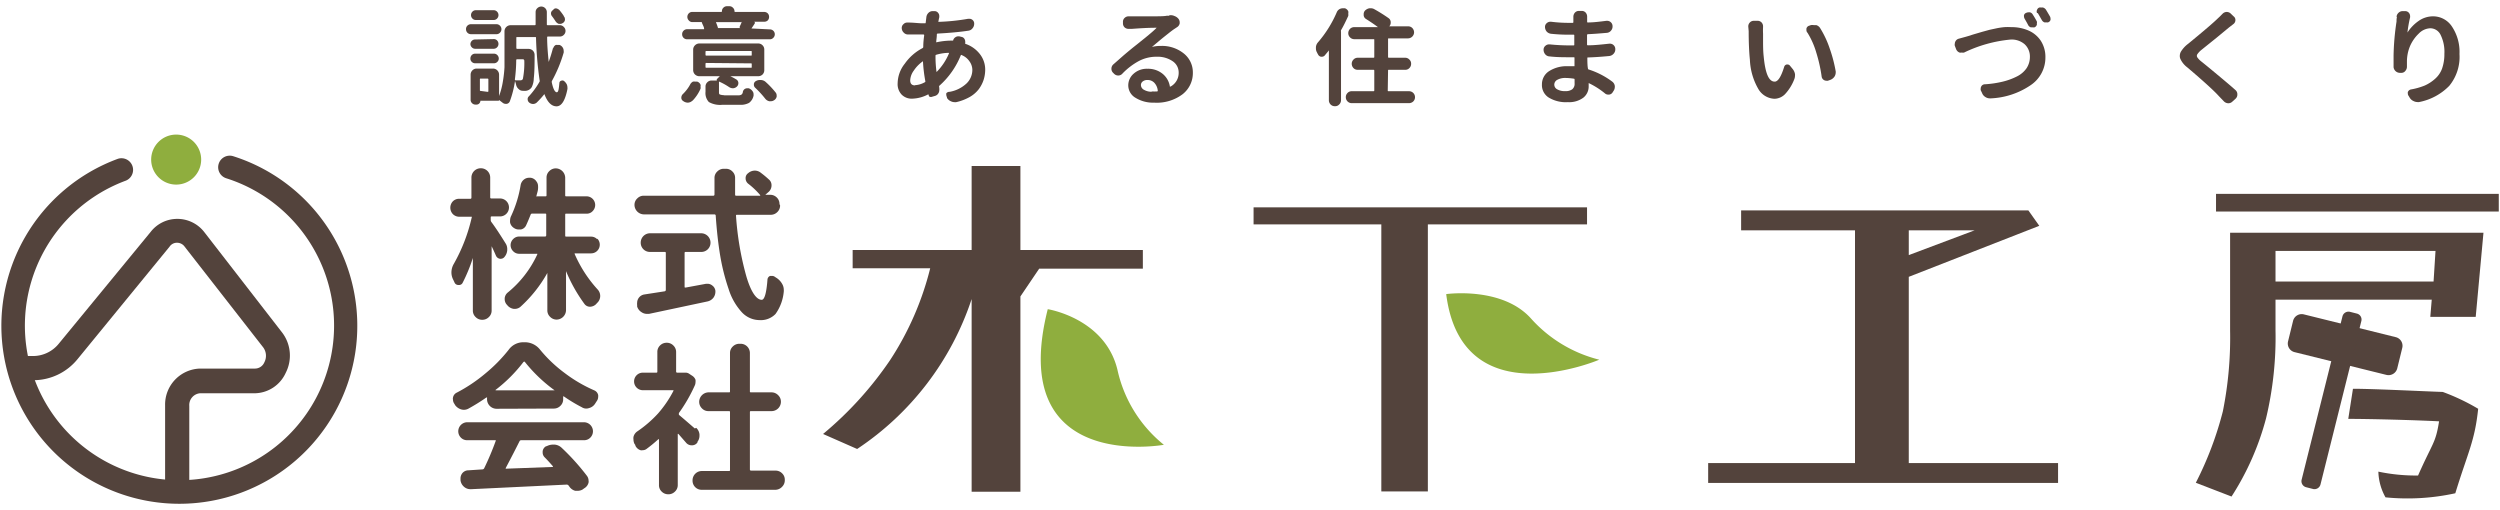 <svg id="レイヤー_1" data-name="レイヤー 1" xmlns="http://www.w3.org/2000/svg" viewBox="0 0 245 50" width="245" height="50"><defs><style>.cls-1{fill:#53433c;}.cls-2{fill:#8fae3e;}</style></defs><title>アートボード 2</title><path class="cls-1" d="M201.69,47.33H167.4V45.38h14.39V22.57H170.63V20.62h28.15l1.07,1.51-12.79,5V45.38h14.63Zm-8.17-24.76h-6.46V25Z"/><path class="cls-1" d="M243.38,22.81l-.76,8.24h-4.45l.14-1.68H223v3a34.22,34.22,0,0,1-.92,8.6,26.68,26.68,0,0,1-3.39,7.69l-3.5-1.35a33.46,33.46,0,0,0,2.65-7,36.6,36.6,0,0,0,.71-7.91V22.81Zm1.5-2.08H217.17V19h27.71Zm-6.2,3.86H223v3h15.49Z"/><path class="cls-1" d="M17.56,49.37a17.44,17.44,0,0,1-6-33.81,1.14,1.14,0,0,1,.78,2.14,15.15,15.15,0,1,0,9.83-.23,1.13,1.13,0,1,1,.69-2.16,17.44,17.44,0,0,1-5.28,34.06Z"/><path class="cls-2" d="M19,13.91a2.45,2.45,0,1,1-3.47,0,2.45,2.45,0,0,1,3.47,0"/><path class="cls-1" d="M17.37,49a1.19,1.19,0,0,1-1.19-1.19V39.73a3.53,3.53,0,0,1,3.42-3.61H25a1,1,0,0,0,.91-.62A1.38,1.38,0,0,0,25.76,34L18.1,24.18a.91.91,0,0,0-.74-.39.86.86,0,0,0-.74.38l-9,11a5.58,5.58,0,0,1-4.32,2.09H2.22a1.19,1.19,0,0,1,0-2.37H3.28a3.25,3.25,0,0,0,2.49-1.22l9-10.95a3.3,3.3,0,0,1,2.59-1.27h0A3.34,3.34,0,0,1,20,22.72l7.65,9.87A3.72,3.72,0,0,1,28,36.54a3.39,3.39,0,0,1-3,2H19.6a1.16,1.16,0,0,0-1.05,1.24v8.11A1.18,1.18,0,0,1,17.37,49Z"/><path class="cls-1" d="M100,29.05V48.19H95.22V29.31A28.29,28.29,0,0,1,84,44l-3.34-1.47a34.78,34.78,0,0,0,6.57-7.24,29.22,29.22,0,0,0,3.93-9h-7.6V24.5H95.22V16.27H100V24.5h12v1.83H101.84Z"/><polygon class="cls-1" points="139.93 32.93 139.93 48.16 135.37 48.16 135.37 30.35 135.37 27.02 135.37 21.99 122.85 21.99 122.85 20.32 155.53 20.32 155.53 21.99 139.93 21.99 139.93 28.75 139.93 32.93"/><path class="cls-2" d="M141.74,28.82s5.51-.77,8.33,2.43a13.29,13.29,0,0,0,6.66,4s-13.45,5.76-15-6.41"/><path class="cls-2" d="M102.68,30.3s5.61.88,6.83,5.94a13,13,0,0,0,4.55,7.35S98.6,46.41,102.68,30.3"/><path class="cls-1" d="M48.64,2.37a.48.48,0,0,1,.35.14.48.48,0,0,1,0,.7.45.45,0,0,1-.35.14H46.16a.48.48,0,0,1-.49-.49.46.46,0,0,1,.14-.35.5.5,0,0,1,.35-.14Zm5.58,2.35a.5.5,0,0,1,.24-.31.54.54,0,0,1,.22,0,.38.38,0,0,1,.17,0,.63.63,0,0,1,.33.31.6.6,0,0,1,.06.27.52.52,0,0,1,0,.17,13.58,13.58,0,0,1-1.16,2.79.4.4,0,0,0,0,.15c.13.6.29.92.47.94s.21-.31.27-.91a.23.23,0,0,1,.16-.21.29.29,0,0,1,.27,0,1,1,0,0,1,.3.36.85.85,0,0,1,.06.31.62.62,0,0,1,0,.13c-.22,1.13-.58,1.7-1.07,1.7h0c-.5,0-.9-.42-1.19-1.2a0,0,0,0,0,0,0s0,0,0,0a8.72,8.72,0,0,1-.76.84.56.56,0,0,1-.35.13h0a.62.62,0,0,1-.38-.14.43.43,0,0,1-.15-.33.36.36,0,0,1,.13-.29A7.74,7.74,0,0,0,52.88,8a.18.18,0,0,0,0-.14,35.92,35.92,0,0,1-.35-4.15c0-.05,0-.08-.08-.08H50.69c-.06,0-.09,0-.09.08v1s0,.08.09.08h1.09a.62.62,0,0,1,.44.17.61.61,0,0,1,.17.42c0,.82,0,1.59-.08,2.31a2,2,0,0,1-.2.85.78.78,0,0,1-.57.36,1.08,1.08,0,0,1-.27,0h-.05a.57.57,0,0,1-.38-.16.76.76,0,0,1-.26-.43,2.74,2.74,0,0,0-.11-.37s0,0,0,0v0a9.8,9.8,0,0,1-.51,2,.41.41,0,0,1-.31.24h-.08a.49.49,0,0,1-.31-.11l-.35-.27h0a.06.06,0,0,1-.07.07H47.08a0,0,0,0,0,0,0,.38.38,0,0,1-.37.38h-.11a.46.46,0,0,1-.34-.14.45.45,0,0,1-.14-.34V7.33a.6.6,0,0,1,.17-.43.58.58,0,0,1,.43-.18h1.58a.59.59,0,0,1,.44.18.6.6,0,0,1,.17.43V9.41s0,0,0,0h0A7.51,7.51,0,0,0,49.28,8a12.67,12.67,0,0,0,.16-1.41c0-.4,0-.86,0-1.39V3.08a.6.6,0,0,1,.6-.61h2.38s.07,0,.07-.08c0-.79,0-1.19,0-1.21A.51.51,0,0,1,52.66.8a.57.57,0,0,1,.39-.16.55.55,0,0,1,.54.55c0,.48,0,.88,0,1.2a.07.07,0,0,0,.07.08h1.21a.53.53,0,0,1,.38.17.53.53,0,0,1,0,.78.52.52,0,0,1-.38.16H53.69a.07.07,0,0,0-.07.08c0,.84.08,1.64.15,2.41,0,0,0,0,0,0l0,0q.24-.66.42-1.35m-5.81-.89a.44.44,0,0,1,.33.13.49.49,0,0,1,.14.34.46.46,0,0,1-.14.34.45.45,0,0,1-.33.14H46.57a.45.45,0,0,1-.33-.14.46.46,0,0,1-.14-.34A.49.49,0,0,1,46.24,4a.44.44,0,0,1,.33-.13ZM46.56,6.2a.45.45,0,0,1-.33-.14.42.42,0,0,1-.13-.32.47.47,0,0,1,.13-.34.45.45,0,0,1,.33-.14h1.86a.45.45,0,0,1,.32.14.48.48,0,0,1,.14.34.43.43,0,0,1-.14.32.45.45,0,0,1-.32.14ZM48.38,1a.45.45,0,0,1,.33.14.48.48,0,0,1,0,.68.45.45,0,0,1-.33.14H46.63a.45.45,0,0,1-.33-.14.48.48,0,0,1,0-.68A.45.45,0,0,1,46.63,1Zm-.6,8c.06,0,.08,0,.08-.09V7.77s0-.07-.08-.07H47.1a.06.06,0,0,0-.07.07V8.82c0,.06,0,.09.07.09Zm3.56-3.1c0-.06,0-.09-.08-.09h-.58a.08.08,0,0,0-.09.09,15.54,15.54,0,0,1-.13,1.87c0,.06,0,.09.06.1H51a.25.25,0,0,0,.24-.13,8.12,8.12,0,0,0,.14-1.85m3.89-4.27a.35.35,0,0,1,.09.23.31.31,0,0,1,0,.13.42.42,0,0,1-.23.29.41.41,0,0,1-.23.07l-.14,0a.68.68,0,0,1-.3-.23c-.11-.17-.23-.35-.37-.53a.4.4,0,0,1-.09-.24.22.22,0,0,1,0-.08.38.38,0,0,1,.19-.27A.54.54,0,0,1,54.4.82h.1a.61.61,0,0,1,.34.19,5.41,5.41,0,0,1,.39.52"/><path class="cls-1" d="M67.86,9.86a.67.67,0,0,1-.45.2h0a.76.76,0,0,1-.46-.16.37.37,0,0,1-.18-.34.5.5,0,0,1,.16-.35,3.84,3.84,0,0,0,.69-.9A.64.64,0,0,1,67.91,8a.69.69,0,0,1,.24,0l.18,0a.54.54,0,0,1,.32.29.41.41,0,0,1,0,.21.39.39,0,0,1,0,.2,4,4,0,0,1-.79,1.18m7.59-7a.48.48,0,0,1,.34.82.45.45,0,0,1-.34.15H67.33a.48.48,0,0,1-.48-.49A.47.47,0,0,1,67,3a.5.5,0,0,1,.35-.14H69l0,0a.11.11,0,0,0,0-.05c0-.16-.13-.36-.22-.6,0,0,0,0,0-.05h-1A.45.45,0,0,1,67.5,2a.49.49,0,0,1-.14-.34.5.5,0,0,1,.14-.35.46.46,0,0,1,.34-.14h2.83s.08,0,.08-.06a.45.45,0,0,1,.14-.35.47.47,0,0,1,.35-.15h.25a.45.45,0,0,1,.34.15.45.45,0,0,1,.15.35s0,.06.07.06h2.84a.5.5,0,0,1,.35.14.49.49,0,0,1,.13.35.48.48,0,0,1-.13.34.49.49,0,0,1-.35.13h-1s.07,0,.08.07a.1.1,0,0,1,0,.09c-.06.1-.17.27-.33.5a0,0,0,0,0,0,0s0,0,0,0ZM70.91,9.34h1.45a.52.52,0,0,0,.29-.06A.36.36,0,0,0,72.8,9a.45.45,0,0,1,.22-.3.5.5,0,0,1,.21-.05l.14,0a.75.75,0,0,1,.38.29.47.47,0,0,1,.1.3.69.69,0,0,1,0,.13,1.17,1.17,0,0,1-.44.71,1.71,1.71,0,0,1-.91.19H70.79a2.23,2.23,0,0,1-1.32-.27,1.28,1.28,0,0,1-.33-1v-.5a.57.57,0,0,1,.17-.43.58.58,0,0,1,.43-.18h.51a.07.07,0,0,1,0-.06.06.06,0,0,1,0-.07l.29-.29s0,0,0,0l0,0h-2a.63.63,0,0,1-.43-.17.6.6,0,0,1-.18-.44v-2a.58.58,0,0,1,.18-.42.6.6,0,0,1,.43-.18h5.76a.58.58,0,0,1,.43.18.57.57,0,0,1,.17.42v2a.6.6,0,0,1-.17.44.61.61,0,0,1-.43.17H71.58s0,0,0,0a0,0,0,0,0,0,0c.2.1.39.2.57.31a.42.42,0,0,1,.21.33v.05a.45.45,0,0,1-.14.32.59.59,0,0,1-.39.17h0a.7.7,0,0,1-.37-.11,6.2,6.2,0,0,0-1-.55h0s0,0,0,0V9c0,.14,0,.22.09.26a1.1,1.1,0,0,0,.46.06M69.21,5s-.07,0-.07.07v.3s0,.08.07.08H73.6c.05,0,.07,0,.07-.08v-.3c0-.05,0-.07-.07-.07Zm0,1.17s-.07,0-.07.08v.32s0,.07.07.07H73.6c.05,0,.07,0,.07-.07V6.29c0-.06,0-.08-.07-.08Zm3.44-4a0,0,0,0,0,0,0,0,0,0,0,0-.05,0H70.16s0,0,0,0a0,0,0,0,0,0,0c.07.17.13.33.18.49a.07.07,0,0,1,0,.09.11.11,0,0,1-.08,0h2.3s-.06,0-.07-.06a.11.11,0,0,1,0-.08,4.71,4.71,0,0,0,.21-.49M74,8.59a.4.4,0,0,1-.12-.29V8.24a.37.37,0,0,1,.21-.3.71.71,0,0,1,.37-.1h.09A.74.74,0,0,1,75,8a8.18,8.18,0,0,1,1,1.05.43.43,0,0,1,.11.3.32.32,0,0,1,0,.13.54.54,0,0,1-.28.36.51.51,0,0,1-.29.08.47.47,0,0,1-.16,0A.69.69,0,0,1,75,9.68,9.83,9.83,0,0,0,74,8.59"/><path class="cls-1" d="M93.4,4a.5.5,0,0,1,.23-.35.49.49,0,0,1,.28-.09H94l.25.06a.41.41,0,0,1,.28.22.46.46,0,0,1,.06.22.4.4,0,0,1,0,.15s0,.07,0,.08a3,3,0,0,1,1.43,1,2.47,2.47,0,0,1,.53,1.55,3.32,3.32,0,0,1-.16,1,3.24,3.24,0,0,1-.47.9,3,3,0,0,1-.88.76,4.85,4.85,0,0,1-1.33.51.57.57,0,0,1-.18,0,.8.8,0,0,1-.33-.08.84.84,0,0,1-.4-.34l0-.08a.36.36,0,0,1-.06-.2.35.35,0,0,1,0-.17A.38.38,0,0,1,93.06,9a3.25,3.25,0,0,0,1.68-.84,1.86,1.86,0,0,0,.55-1.32A1.46,1.46,0,0,0,95,6a1.66,1.66,0,0,0-.73-.59.07.07,0,0,0-.11,0,7.94,7.94,0,0,1-2.11,3,.09.09,0,0,0,0,.12.27.27,0,0,0,0,.12.58.58,0,0,1,0,.19.54.54,0,0,1-.07.27.56.56,0,0,1-.35.29l-.25.07a.35.35,0,0,1-.3,0A.36.36,0,0,1,91,9.26s0,0-.06,0a3.57,3.57,0,0,1-1.57.41,1.37,1.37,0,0,1-1-.39,1.48,1.48,0,0,1-.4-1.13,3.15,3.15,0,0,1,.7-1.91A4.86,4.86,0,0,1,90.4,4.72a.15.15,0,0,0,.08-.11c0-.5.06-.89.09-1.15,0,0,0-.08-.07-.08h-.26c-.28,0-.69,0-1.24,0a.57.57,0,0,1-.43-.18.63.63,0,0,1-.2-.46.48.48,0,0,1,.18-.38.49.49,0,0,1,.35-.15H89c.52,0,1,.07,1.32.07h.32c.06,0,.08,0,.08-.08l.06-.48h0A.7.7,0,0,1,91,1.25a.57.57,0,0,1,.41-.16h.17a.44.44,0,0,1,.37.19.46.46,0,0,1,.1.29s0,.08,0,.12a4.4,4.4,0,0,0-.09.45.07.07,0,0,0,0,0,.07.07,0,0,0,.06,0,20,20,0,0,0,2.86-.3h.11a.47.47,0,0,1,.3.1.45.45,0,0,1,.18.38.67.67,0,0,1-.16.45.61.61,0,0,1-.42.24c-.87.13-1.88.22-3,.28,0,0-.07,0-.08.08,0,.32-.06.58-.06.78a.06.06,0,0,0,0,0h0a7.08,7.08,0,0,1,1.48-.17h.11c.05,0,.08,0,.08-.07M89.63,8.35a2.19,2.19,0,0,0,1-.29.09.09,0,0,0,.05-.12A14.71,14.71,0,0,1,90.45,6l0,0s0,0,0,0a3.42,3.42,0,0,0-.9.92,1.74,1.74,0,0,0-.35.95c0,.34.16.5.49.5m2.06-3s-.07,0-.07.1a11.5,11.5,0,0,0,.1,1.59s0,0,0,0,0,0,0,0A5.65,5.65,0,0,0,93,5.23a0,0,0,0,0,0-.05l-.05,0a4.5,4.5,0,0,0-1.27.21"/><path class="cls-1" d="M114.6,1.49h.12a.84.84,0,0,1,.38.08.88.88,0,0,1,.41.3.57.57,0,0,1,.1.31s0,.07,0,.11a.56.56,0,0,1-.24.36l-.24.16c-.17.11-.37.26-.62.46s-.56.44-.94.76l-.68.57s0,0,0,0h0a3.49,3.49,0,0,1,.9-.1,3.4,3.4,0,0,1,2.22.74,2.36,2.36,0,0,1,.89,1.88,2.63,2.63,0,0,1-1,2.11,4.21,4.21,0,0,1-2.8.83,3.27,3.27,0,0,1-1.81-.47,1.41,1.41,0,0,1-.72-1.24,1.51,1.51,0,0,1,.53-1.13,1.91,1.91,0,0,1,1.34-.48,2.25,2.25,0,0,1,1.48.48,2,2,0,0,1,.72,1.21c0,.06,0,.07.08.05a1.52,1.52,0,0,0,.79-1.39A1.32,1.32,0,0,0,114.92,6a2.6,2.6,0,0,0-1.54-.44,3.67,3.67,0,0,0-1.77.42A6.55,6.55,0,0,0,110,7.21a.54.54,0,0,1-.42.19h0a.57.57,0,0,1-.41-.18l-.1-.1a.54.54,0,0,1-.15-.38.56.56,0,0,1,.2-.44l1-.88c.53-.45.9-.75,1.09-.9l1-.8c.55-.45.94-.78,1.14-1,0,0,0,0,0,0h0c-.94,0-1.75.06-2.44.11h-.3a.58.58,0,0,1-.38-.13.53.53,0,0,1-.18-.4V2.16a.5.5,0,0,1,.17-.41.55.55,0,0,1,.38-.15H111c.33,0,.9,0,1.72,0s1.37,0,1.64-.06l.23,0m-1.72,7.42a4.58,4.58,0,0,0,.53,0s.07,0,.06-.09a1.3,1.3,0,0,0-.33-.75.89.89,0,0,0-.67-.28.71.71,0,0,0-.47.14.44.44,0,0,0-.18.35.54.54,0,0,0,.3.47,1.45,1.45,0,0,0,.76.19"/><path class="cls-1" d="M131,1.21a.63.63,0,0,1,.32-.34.71.71,0,0,1,.28-.06l.2,0h0a.54.54,0,0,1,.33.3.59.59,0,0,1,0,.22.93.93,0,0,1,0,.23c-.23.5-.47,1-.71,1.4a.37.37,0,0,0,0,.15V9.82a.58.58,0,0,1-.18.42.54.54,0,0,1-.42.17.58.58,0,0,1-.59-.59V4.94a0,0,0,0,0,0,0h0c-.13.17-.27.33-.41.5a.38.38,0,0,1-.28.12h-.08a.41.41,0,0,1-.3-.24,1.74,1.74,0,0,1-.1-.19.76.76,0,0,1-.1-.39V4.61a.81.81,0,0,1,.21-.47A11.35,11.35,0,0,0,131,1.21m5,7.65c0,.05,0,.08.08.08h2a.58.58,0,0,1,.59.58.57.57,0,0,1-.17.42.61.61,0,0,1-.42.17h-5.6a.58.58,0,0,1-.59-.59.57.57,0,0,1,.17-.41.54.54,0,0,1,.42-.17h2.13s.07,0,.07-.08V6.92s0-.08-.07-.08h-1.56a.54.54,0,0,1-.41-.17.61.61,0,0,1-.17-.42.57.57,0,0,1,.17-.41.55.55,0,0,1,.41-.18h1.56s.07,0,.07-.07V3.91c0-.05,0-.07-.07-.07h-1.89a.58.58,0,0,1-.42-.18.57.57,0,0,1-.17-.41.61.61,0,0,1,.17-.42.57.57,0,0,1,.42-.17h2.32l0,0s0,0,0,0c-.34-.26-.73-.52-1.17-.8a.47.47,0,0,1-.23-.36V1.38a.52.52,0,0,1,.12-.33h0a.83.83,0,0,1,.44-.24h.14a.68.68,0,0,1,.36.1,15.73,15.73,0,0,1,1.37.86.49.49,0,0,1,.22.39V2.2a.51.51,0,0,1-.14.38l0,0s0,0,0,0l0,0H138a.56.56,0,0,1,.41.17.61.61,0,0,1,.17.42.6.6,0,0,1-.58.59h-1.89c-.06,0-.08,0-.08.07V5.59s0,.07.08.07h1.6a.54.54,0,0,1,.41.18.53.53,0,0,1,.17.41.57.57,0,0,1-.17.42.53.53,0,0,1-.41.17h-1.6c-.06,0-.08,0-.08.08Z"/><path class="cls-1" d="M158,8a.64.64,0,0,1,.25.42.41.41,0,0,1,0,.11.66.66,0,0,1-.11.36l-.09.14a.46.46,0,0,1-.36.24h-.08a.48.48,0,0,1-.34-.13,7.73,7.73,0,0,0-1.58-1h0s0,0,0,0v.3a1.4,1.4,0,0,1-.52,1.13,2.32,2.32,0,0,1-1.52.44,3.22,3.22,0,0,1-1.89-.46,1.44,1.44,0,0,1-.65-1.28,1.52,1.52,0,0,1,.69-1.29,3.18,3.18,0,0,1,1.88-.49l.57,0,.05,0s0,0,0,0c0-.19,0-.45,0-.79,0-.06,0-.09-.07-.09h-.46c-.57,0-1.21,0-1.9-.08a.58.58,0,0,1-.43-.2.69.69,0,0,1-.17-.46v0a.49.49,0,0,1,.19-.39.52.52,0,0,1,.36-.13h.06a19,19,0,0,0,1.91.1h.42a.06.06,0,0,0,.07-.07V3.47a.06.06,0,0,0-.07-.07h-.42A16.64,16.64,0,0,1,152,3.31a.7.7,0,0,1-.42-.21.71.71,0,0,1-.17-.46.47.47,0,0,1,.17-.37.53.53,0,0,1,.34-.14H152a14.33,14.33,0,0,0,1.68.11h.44a.07.07,0,0,0,.07-.08V1.65a.61.61,0,0,1,.15-.41.52.52,0,0,1,.4-.17H155a.5.5,0,0,1,.4.17.59.59,0,0,1,.14.38v.51c0,.05,0,.07.08.07.56,0,1.17-.08,1.81-.16h.08a.53.53,0,0,1,.34.13.52.52,0,0,1,.18.41.59.59,0,0,1-.15.42.58.58,0,0,1-.42.22c-.7.06-1.32.11-1.85.13a.09.09,0,0,0-.08.09v.93s0,.07.08.07c.66,0,1.36-.08,2.1-.16h.06a.51.51,0,0,1,.36.14.53.53,0,0,1,.17.4v0a.63.63,0,0,1-.17.45.67.67,0,0,1-.42.22c-.73.07-1.42.12-2.08.14-.05,0-.08,0-.07.08q0,.74.06,1a.09.09,0,0,0,.07.1A7.74,7.74,0,0,1,158,8m-3.69.12V7.79s0-.08-.08-.08a5.91,5.91,0,0,0-.78-.07,1.6,1.6,0,0,0-.83.18.54.54,0,0,0-.3.46.52.52,0,0,0,.28.47,1.46,1.46,0,0,0,.8.18,1.08,1.08,0,0,0,.68-.18.69.69,0,0,0,.23-.59"/><path class="cls-1" d="M171.33,2.59a.55.55,0,0,1,.15-.38.51.51,0,0,1,.39-.17h.39a.51.51,0,0,1,.39.18.55.55,0,0,1,.13.36v.07a6,6,0,0,0,0,.66v.45c0,.65,0,1.23.06,1.76C173,7.2,173.34,8,173.92,8c.32,0,.63-.48.93-1.45a.32.32,0,0,1,.25-.23h.08a.3.3,0,0,1,.23.11l.27.33a1.09,1.09,0,0,1,.23.5.76.76,0,0,1,0,.15,1,1,0,0,1-.08.38,4.48,4.48,0,0,1-.91,1.45,1.5,1.5,0,0,1-1,.44,1.91,1.91,0,0,1-1.58-.92,6.2,6.2,0,0,1-.85-2.9c-.08-.78-.12-1.72-.12-2.81Zm5.78.6a.39.39,0,0,1-.08-.25.78.78,0,0,1,0-.14.38.38,0,0,1,.27-.28l.17-.06a.84.84,0,0,1,.27,0l.25,0a.68.68,0,0,1,.4.32,9.47,9.47,0,0,1,.93,2A13.73,13.73,0,0,1,179.9,7a.45.45,0,0,1,0,.11.76.76,0,0,1-.11.38.86.86,0,0,1-.4.33l-.25.09a.45.45,0,0,1-.16,0,.44.44,0,0,1-.24-.07.46.46,0,0,1-.22-.35A14.65,14.65,0,0,0,178,5.17a7.88,7.88,0,0,0-.89-2"/><path class="cls-1" d="M192.49,5.15a.69.69,0,0,1-.24,0,.57.57,0,0,1-.22,0,.59.59,0,0,1-.33-.33l-.13-.34a.41.41,0,0,1,0-.19.49.49,0,0,1,.06-.23.51.51,0,0,1,.34-.27l.69-.19.41-.12c.25-.09.44-.14.57-.18l.61-.18.73-.2.7-.15a7.15,7.15,0,0,1,.75-.11,5.22,5.22,0,0,1,.67,0,4.11,4.11,0,0,1,1.71.34A2.75,2.75,0,0,1,200,4a2.9,2.9,0,0,1,.45,1.62A3.25,3.25,0,0,1,199,8.35a7.5,7.5,0,0,1-3.9,1.29H195a.8.8,0,0,1-.43-.13.77.77,0,0,1-.33-.4l-.13-.27a.51.51,0,0,1,0-.17.39.39,0,0,1,.06-.21.4.4,0,0,1,.34-.2A9.94,9.94,0,0,0,196.27,8a6.29,6.29,0,0,0,1.39-.51,2.49,2.49,0,0,0,.94-.8,2,2,0,0,0,.33-1.11,1.64,1.64,0,0,0-.51-1.24A1.94,1.94,0,0,0,197,3.88a13.26,13.26,0,0,0-4.52,1.27M198.4,1.8a.41.41,0,0,1-.05-.19.49.49,0,0,1,0-.12.34.34,0,0,1,.22-.23.46.46,0,0,1,.2-.05.51.51,0,0,1,.17,0,.43.43,0,0,1,.28.23c.13.19.26.42.39.66a.34.34,0,0,1,0,.19.39.39,0,0,1,0,.14.41.41,0,0,1-.23.25.65.65,0,0,1-.19,0l-.17,0a.46.46,0,0,1-.27-.24c-.14-.27-.27-.49-.38-.68m1.26-.48a.34.34,0,0,1,0-.31.36.36,0,0,1,.22-.23.51.51,0,0,1,.2,0,.5.5,0,0,1,.17,0,.53.53,0,0,1,.29.22q.19.31.39.66a.46.46,0,0,1,.05.2.59.59,0,0,1,0,.13.36.36,0,0,1-.24.24.41.41,0,0,1-.18,0,.57.57,0,0,1-.18,0,.5.5,0,0,1-.26-.24c-.14-.24-.26-.46-.39-.67"/><path class="cls-1" d="M217.8,1.36a.59.59,0,0,1,.41-.19h0a.59.59,0,0,1,.38.14l.3.29a.43.43,0,0,1,.18.36.48.48,0,0,1-.2.4l-.44.34c-.06.05-.46.38-1.21,1l-1.53,1.23a2.1,2.1,0,0,0-.36.4.28.28,0,0,0,0,.28,1.84,1.84,0,0,0,.38.4s.48.38,1.38,1.13,1.57,1.31,2,1.7a.53.53,0,0,1,.17.41.54.54,0,0,1-.17.42l-.32.29a.56.56,0,0,1-.41.16h0a.63.63,0,0,1-.42-.19l-.5-.52C217,8.92,216,8,214.35,6.6a2.21,2.21,0,0,1-.66-.8.74.74,0,0,1-.07-.32.88.88,0,0,1,.1-.4,2.75,2.75,0,0,1,.72-.79q2.33-1.91,2.94-2.52c.16-.14.29-.28.42-.41"/><path class="cls-1" d="M234.86,1.67a.6.6,0,0,1,.2-.42.57.57,0,0,1,.4-.16h.26a.47.47,0,0,1,.37.19.51.51,0,0,1,.1.3.49.49,0,0,1,0,.12,12.39,12.39,0,0,0-.26,1.49s0,0,0,0h0A4,4,0,0,1,237,2.07a2.46,2.46,0,0,1,1.45-.47,2.21,2.21,0,0,1,1.84,1,4.47,4.47,0,0,1,.74,2.69,4.47,4.47,0,0,1-1,3.12A5.61,5.61,0,0,1,237.08,10a.64.64,0,0,1-.2,0,.79.79,0,0,1-.32-.08.85.85,0,0,1-.4-.33l-.12-.2a.35.35,0,0,1-.07-.21.34.34,0,0,1,0-.16.41.41,0,0,1,.28-.25,6.75,6.75,0,0,0,1.38-.39,3.87,3.87,0,0,0,1-.65,2.44,2.44,0,0,0,.69-1,4.32,4.32,0,0,0,.23-1.47,3.75,3.75,0,0,0-.37-1.84,1.13,1.13,0,0,0-1-.65,1.65,1.65,0,0,0-1.14.52,3.78,3.78,0,0,0-.87,1.26A3.94,3.94,0,0,0,235.88,6c0,.09,0,.18,0,.27v.27a.6.6,0,0,1-.15.4.48.48,0,0,1-.4.2h-.13a.63.63,0,0,1-.63-.56c0-.41,0-.78,0-1.13a24.68,24.68,0,0,1,.29-3.34c0-.14,0-.3.05-.48"/><path class="cls-1" d="M49.54,23.84a1,1,0,0,1,.17.59v.09a1.14,1.14,0,0,1-.28.67.46.46,0,0,1-.37.17H49a.51.51,0,0,1-.4-.31c-.13-.3-.27-.61-.42-.92h0a0,0,0,0,0,0,0v6.29a.86.86,0,0,1-.27.65.89.89,0,0,1-.65.27h0a.89.89,0,0,1-.65-.27.86.86,0,0,1-.27-.65V25.28s0,0,0,0,0,0,0,0a16,16,0,0,1-1,2.43.38.38,0,0,1-.36.22h-.06a.41.41,0,0,1-.39-.28l-.12-.25a1.54,1.54,0,0,1-.17-.71,1.69,1.69,0,0,1,.25-.86,16.79,16.79,0,0,0,1.74-4.52.06.06,0,0,0,0-.07s0,0-.07,0H45a.87.87,0,0,1-.62-.26.91.91,0,0,1,0-1.25.86.86,0,0,1,.62-.25h1.09a.1.1,0,0,0,.11-.11V17.41a.91.91,0,0,1,.92-.92h0a.91.91,0,0,1,.92.92v1.93a.1.1,0,0,0,.11.11H49a.88.88,0,1,1,0,1.76H48.2c-.07,0-.11,0-.11.1v.24a.36.36,0,0,0,.06.2c.34.45.8,1.14,1.39,2.09m9-.45a.85.85,0,0,1-.61,1.44H56.39a.1.1,0,0,0-.07,0,.2.2,0,0,0,0,.07,12.59,12.59,0,0,0,2.25,3.47.93.93,0,0,1,0,1.27.86.86,0,0,0-.13.14.87.87,0,0,1-.61.28h0a.67.67,0,0,1-.55-.27,15.26,15.26,0,0,1-1.81-3.22l0,0s0,0,0,0v3.83a.94.94,0,0,1-.92.92h0a.89.89,0,0,1-.64-.27.86.86,0,0,1-.27-.65V26.75s0,0,0,0,0,0,0,0A13,13,0,0,1,51,30.07a.84.84,0,0,1-.54.2h-.11a1,1,0,0,1-.62-.34.29.29,0,0,0-.07-.08.81.81,0,0,1-.2-.53v-.1a.82.82,0,0,1,.31-.56,10.44,10.44,0,0,0,2.88-3.72.08.08,0,0,0,0-.07.1.1,0,0,0-.07,0H50.9a.81.81,0,0,1-.61-.25.83.83,0,0,1,0-1.19.81.81,0,0,1,.61-.25h2.52c.07,0,.11-.05.11-.13v-2c0-.08,0-.12-.11-.12H52.16a.16.16,0,0,0-.16.11c-.15.38-.3.74-.45,1.06a.71.71,0,0,1-.51.39h-.19a.81.81,0,0,1-.47-.14.84.84,0,0,1-.39-.53,1,1,0,0,1,0-.25.94.94,0,0,1,.11-.42,11.47,11.47,0,0,0,.92-3,.88.88,0,0,1,.36-.58.81.81,0,0,1,.48-.15H52a.8.8,0,0,1,.57.36.75.75,0,0,1,.16.48.88.88,0,0,1,0,.17c0,.25-.09.48-.14.69s0,.12.1.12h.76c.07,0,.11,0,.11-.12v-1.7a.86.86,0,0,1,.27-.65.89.89,0,0,1,.64-.27h0a.94.94,0,0,1,.92.92v1.7c0,.08,0,.12.1.12h2a.85.85,0,0,1,.59,1.45.78.78,0,0,1-.59.25h-2c-.07,0-.1,0-.1.12v2c0,.08,0,.13.1.13h2.42a.82.82,0,0,1,.61.25"/><path class="cls-1" d="M76.45,20.13a.89.89,0,0,1-.27.65.91.91,0,0,1-.65.27H72.24c-.08,0-.12,0-.11.11a29,29,0,0,0,1,5.88c.45,1.56,1,2.34,1.52,2.34.27,0,.46-.65.56-1.95a.42.42,0,0,1,.26-.39l.2,0a.44.44,0,0,1,.28.1l.14.09a1.66,1.66,0,0,1,.56.59,1.13,1.13,0,0,1,.16.58.88.88,0,0,1,0,.17A4.43,4.43,0,0,1,76,30.77a2,2,0,0,1-1.57.6,2.39,2.39,0,0,1-1.75-.79,6,6,0,0,1-1.27-2.24,20.7,20.7,0,0,1-.82-3.22q-.3-1.77-.45-4a.12.12,0,0,0-.13-.11H63.1a.94.94,0,0,1-.92-.92v0a.85.85,0,0,1,.28-.65.86.86,0,0,1,.64-.26h6.81c.07,0,.11-.05.11-.13,0-.72,0-1.25,0-1.6a.85.85,0,0,1,.27-.64.89.89,0,0,1,.65-.27h.2a.87.87,0,0,1,.64.27.85.85,0,0,1,.26.65v.17c0,.51,0,1,0,1.42,0,.08,0,.13.12.13h2.27a.07.07,0,0,0,.07,0s0,0,0-.06A7.79,7.79,0,0,0,73.32,18a.67.67,0,0,1-.25-.53.58.58,0,0,1,.25-.5,1,1,0,0,1,.64-.25h0a.92.92,0,0,1,.61.22,9,9,0,0,1,.77.64.72.72,0,0,1,.27.57.85.85,0,0,1-.3.67l-.31.27s0,0,0,0,0,0,0,0h.47a.9.9,0,0,1,.65.26.88.88,0,0,1,.27.65ZM67.2,24.69c-.07,0-.11,0-.11.13v3.27c0,.07,0,.1.11.09l2-.37.16,0a.72.72,0,0,1,.43.16.75.75,0,0,1,.32.54v.08a1,1,0,0,1-.19.58,1,1,0,0,1-.58.37l-5.74,1.22-.22,0a.93.93,0,0,1-.5-.16,1,1,0,0,1-.44-.56l0-.16a.76.76,0,0,1,0-.21.83.83,0,0,1,.69-.81l2-.31a.14.14,0,0,0,.12-.15V24.82c0-.09,0-.13-.12-.13H63.71a.9.9,0,0,1-.92-.91.92.92,0,0,1,.92-.92h5a.92.92,0,0,1,.92.92.9.9,0,0,1-.92.91Z"/><path class="cls-1" d="M48.65,40.06a.94.94,0,0,1-.92-.92V39a.05.05,0,0,0,0-.05h-.06a19.54,19.54,0,0,1-1.77,1.1.93.93,0,0,1-.71.07,1.15,1.15,0,0,1-.59-.42l-.06-.11a.73.73,0,0,1-.15-.44.36.36,0,0,1,0-.17.66.66,0,0,1,.37-.5,15.4,15.4,0,0,0,2.83-1.9,15.09,15.09,0,0,0,2.25-2.29,1.77,1.77,0,0,1,1.44-.75h.14a1.89,1.89,0,0,1,1.5.72,13.51,13.51,0,0,0,2.45,2.32,14,14,0,0,0,2.88,1.68.65.65,0,0,1,.37.45.68.68,0,0,1,0,.19.7.7,0,0,1-.14.41l-.16.25a1,1,0,0,1-.59.43.87.87,0,0,1-.28.05.8.8,0,0,1-.43-.13,15.49,15.49,0,0,1-1.76-1.06s0,0-.07,0a.05.05,0,0,0,0,.05v.22a.86.86,0,0,1-.27.65.89.89,0,0,1-.65.27Zm-2.86,3.08a.84.84,0,0,1-.62-.25.88.88,0,0,1-.26-.63.89.89,0,0,1,.88-.88H57.23a.89.89,0,0,1,.88.88.88.88,0,0,1-.26.63.84.84,0,0,1-.62.25H51.08a.18.18,0,0,0-.17.11c-.32.64-.77,1.52-1.35,2.62,0,0,0,0,0,.06a.08.08,0,0,0,.07,0l4.56-.17a.05.05,0,0,0,0,0s0,0,0-.06c-.27-.31-.54-.61-.82-.89a.66.66,0,0,1-.19-.47v-.11a.65.65,0,0,1,.34-.5h.05a1.35,1.35,0,0,1,.61-.16l.17,0a1.15,1.15,0,0,1,.71.33,22.19,22.19,0,0,1,2.45,2.72.8.8,0,0,1,.17.48.58.58,0,0,1,0,.19.88.88,0,0,1-.42.56l-.18.13a1,1,0,0,1-.47.12l-.23,0a1,1,0,0,1-.58-.41l-.08-.11a.23.23,0,0,0-.18-.09l-9.36.45h-.07a.93.93,0,0,1-.63-.23,1,1,0,0,1-.35-.64V46.9a.83.83,0,0,1,.18-.53.78.78,0,0,1,.61-.28L47.28,46a.2.2,0,0,0,.17-.11,27.44,27.44,0,0,0,1.13-2.68s0,0,0-.07a.1.1,0,0,0-.07,0Zm2.82-4.89a0,0,0,0,0,0,0s0,0,0,0h5.74s0,0,0,0a0,0,0,0,0,0,0,14.84,14.84,0,0,1-2.92-2.79c0-.05-.08,0-.12,0a14.49,14.49,0,0,1-2.77,2.77"/><path class="cls-1" d="M68.23,41.93a1,1,0,0,1,.32.65v.11a1,1,0,0,1-.2.61l0,.06a.64.64,0,0,1-.56.28h0a.7.7,0,0,1-.55-.25l-.76-.87s0,0-.06,0a.08.08,0,0,0,0,0v5a.86.86,0,0,1-.27.65.89.89,0,0,1-.65.27h0a.9.9,0,0,1-.66-.27.85.85,0,0,1-.26-.65V43.05a.05.05,0,0,0,0,0,.06.06,0,0,0-.07,0,13.56,13.56,0,0,1-1.13.93.62.62,0,0,1-.39.14.54.54,0,0,1-.22,0,.84.84,0,0,1-.5-.44s0-.1-.08-.16a1,1,0,0,1-.11-.45.85.85,0,0,1,0-.25.91.91,0,0,1,.4-.56,11.54,11.54,0,0,0,2-1.73A11,11,0,0,0,66,38.3s0,0,0-.06,0,0,0,0H63a.86.86,0,1,1,0-1.72h1.29c.09,0,.13,0,.13-.11v-1.9a.87.87,0,0,1,.26-.65.9.9,0,0,1,.66-.27h0a.89.89,0,0,1,.65.27.88.88,0,0,1,.27.65v1.9a.1.1,0,0,0,.11.11h.64l.17,0a.63.63,0,0,1,.39.13l.26.17a.8.8,0,0,1,.33.4,1,1,0,0,1,0,.24.79.79,0,0,1-.06.29,15.45,15.45,0,0,1-1.57,2.73c0,.06,0,.12,0,.17.42.35.94.8,1.56,1.34M73.49,46a.11.11,0,0,0,.12.12H76a.89.89,0,0,1,.65.27.85.85,0,0,1,.26.65.89.89,0,0,1-.26.66A.92.92,0,0,1,76,48H68.79a.89.89,0,0,1-.92-.92.91.91,0,0,1,.92-.92h2.65c.07,0,.1,0,.1-.12V40.4c0-.07,0-.11-.1-.11h-2a.86.86,0,0,1-.65-.27.89.89,0,0,1-.27-.65.94.94,0,0,1,.92-.92h2c.07,0,.1,0,.1-.1V34.61a.87.87,0,0,1,.28-.66.9.9,0,0,1,.64-.26h.11a.91.91,0,0,1,.92.92v3.74c0,.07,0,.1.12.1h2a.9.9,0,0,1,.65.28.87.87,0,0,1,.27.64.92.92,0,0,1-.92.92h-2c-.08,0-.12,0-.12.11Z"/><path class="cls-1" d="M230.59,38.1c2.07,0,6.7.24,8.8.31a20.81,20.81,0,0,1,3.47,1.65c-.33,3.18-1,4.24-2.24,8.28a21.81,21.81,0,0,1-6.84.4,5.42,5.42,0,0,1-.7-2.52,17.76,17.76,0,0,0,3.89.38c1.45-3.28,1.71-3.12,2.06-5.31-2.25-.12-6.74-.24-8.9-.24Z"/><path class="cls-1" d="M233.87,36.74l-9-2.23a.87.87,0,0,1-.64-1.06l.49-2a.87.87,0,0,1,1.06-.64l9,2.23a.87.87,0,0,1,.64,1.06l-.49,2a.88.88,0,0,1-1.06.64"/><path class="cls-1" d="M226.68,47.92l-.67-.17a.61.61,0,0,1-.45-.74l4-16a.61.61,0,0,1,.74-.45l.67.17a.6.6,0,0,1,.44.74l-4,16a.61.61,0,0,1-.74.45"/></svg>